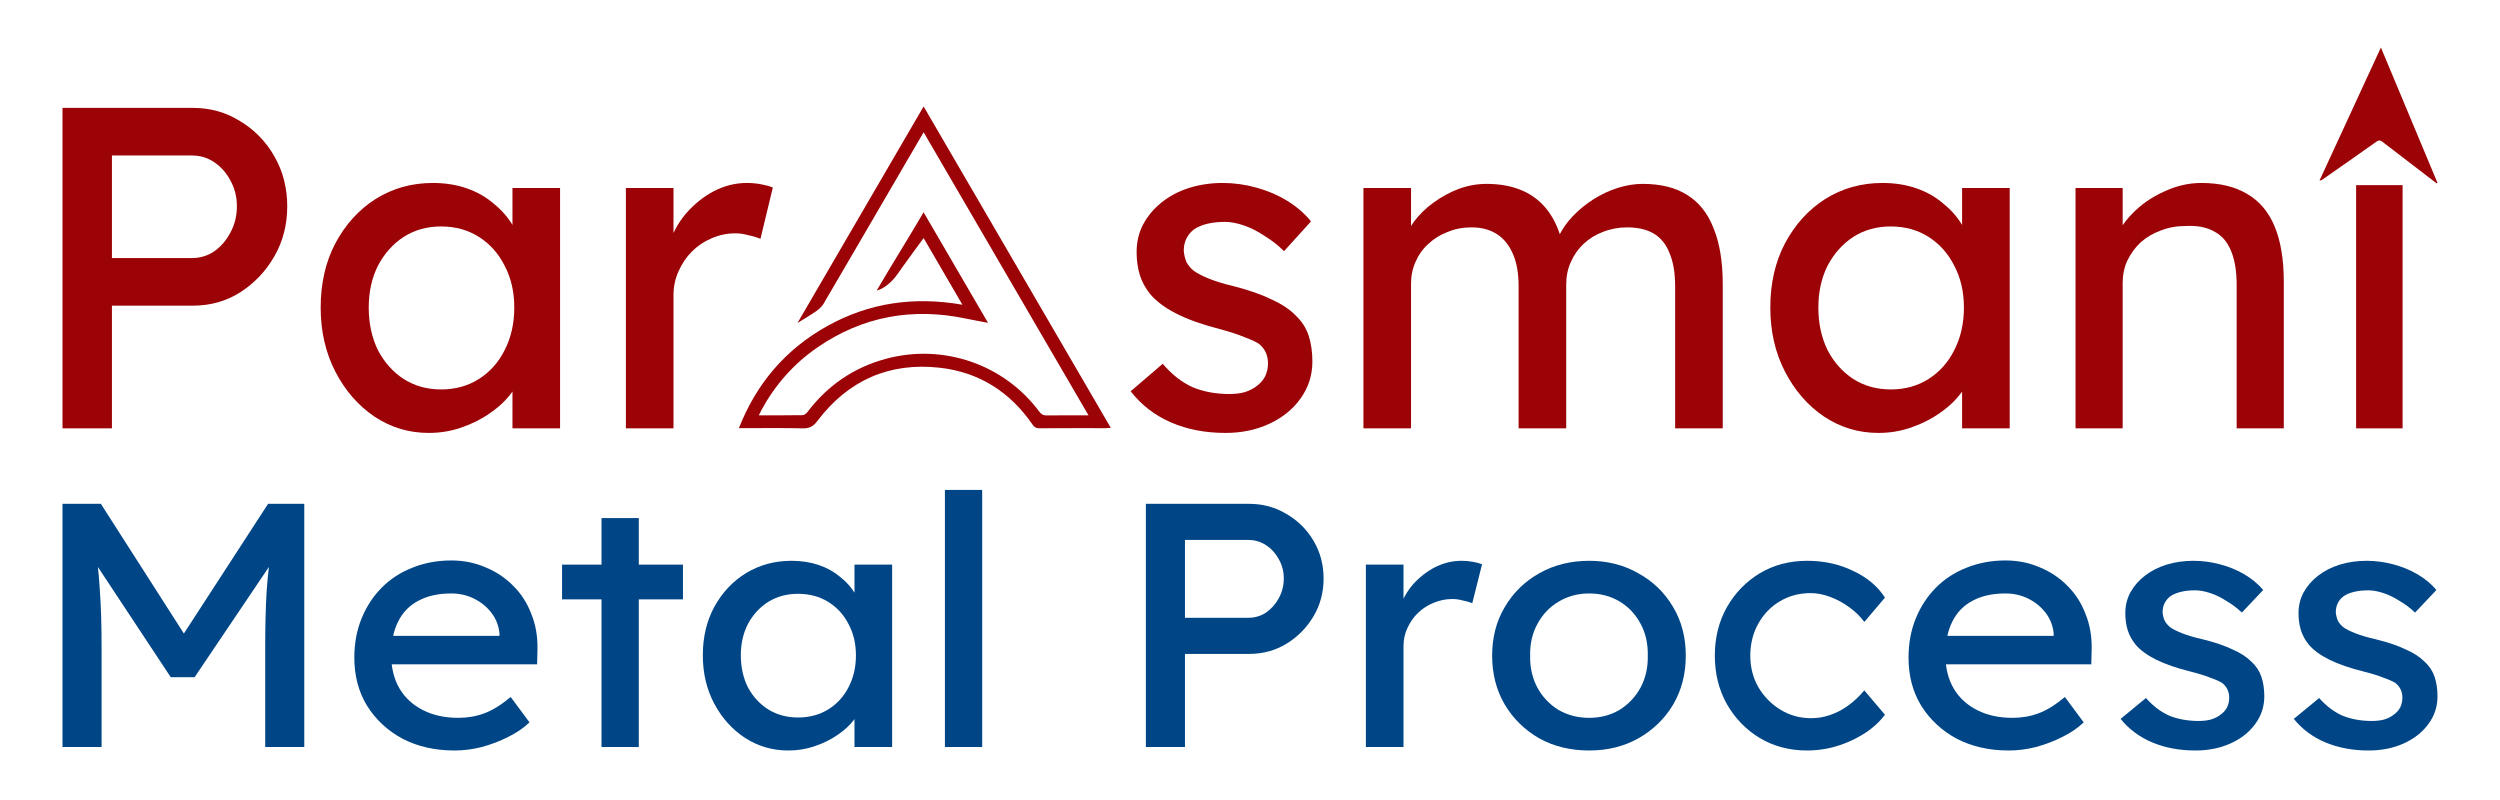 <svg width="1000" height="320" viewBox="0 0 1000 320" fill="none" xmlns="http://www.w3.org/2000/svg">
<path d="M25 171.34V43.153H77.181C84.139 43.153 90.425 44.923 96.04 48.463C101.777 51.882 106.354 56.582 109.772 62.564C113.19 68.546 114.899 75.2 114.899 82.525C114.899 89.85 113.19 96.503 109.772 102.485C106.354 108.467 101.777 113.29 96.04 116.952C90.425 120.493 84.139 122.263 77.181 122.263H44.774V171.34H25ZM44.774 103.218H76.815C80.111 103.218 83.102 102.302 85.787 100.471C88.472 98.517 90.608 96.015 92.195 92.963C93.904 89.789 94.758 86.309 94.758 82.525C94.758 78.74 93.904 75.322 92.195 72.27C90.608 69.218 88.472 66.776 85.787 64.945C83.102 63.113 80.111 62.198 76.815 62.198H44.774V103.218Z" fill="#9C0306"/>
<path d="M171.479 173.171C163.545 173.171 156.282 170.974 149.691 166.579C143.221 162.184 138.034 156.202 134.128 148.633C130.222 141.064 128.269 132.518 128.269 122.995C128.269 113.351 130.222 104.805 134.128 97.358C138.156 89.789 143.526 83.868 150.24 79.595C157.075 75.322 164.704 73.185 173.127 73.185C178.131 73.185 182.708 73.918 186.858 75.383C191.009 76.848 194.609 78.923 197.661 81.609C200.835 84.173 203.398 87.164 205.351 90.582C207.426 94 208.708 97.663 209.196 101.57L204.985 100.105V75.2H224.026V171.34H204.985V148.45L209.379 147.168C208.647 150.464 207.121 153.699 204.802 156.873C202.604 159.925 199.736 162.672 196.196 165.114C192.778 167.556 188.934 169.509 184.661 170.974C180.511 172.439 176.117 173.171 171.479 173.171ZM176.422 155.775C182.159 155.775 187.225 154.371 191.619 151.563C196.013 148.755 199.431 144.909 201.872 140.026C204.435 135.02 205.717 129.344 205.717 122.995C205.717 116.769 204.435 111.214 201.872 106.331C199.431 101.448 196.013 97.602 191.619 94.794C187.225 91.986 182.159 90.582 176.422 90.582C170.807 90.582 165.803 91.986 161.409 94.794C157.136 97.602 153.719 101.448 151.155 106.331C148.714 111.214 147.493 116.769 147.493 122.995C147.493 129.344 148.714 135.02 151.155 140.026C153.719 144.909 157.136 148.755 161.409 151.563C165.803 154.371 170.807 155.775 176.422 155.775Z" fill="#9C0306"/>
<path d="M250.357 171.34V75.2H269.399V105.415L267.568 98.09C268.911 93.451 271.169 89.239 274.343 85.455C277.638 81.67 281.361 78.679 285.511 76.481C289.783 74.284 294.178 73.185 298.694 73.185C300.769 73.185 302.722 73.368 304.553 73.735C306.506 74.101 308.032 74.528 309.13 75.016L304.187 95.526C302.722 94.916 301.074 94.428 299.243 94.061C297.534 93.573 295.826 93.329 294.117 93.329C290.821 93.329 287.647 94 284.596 95.343C281.666 96.564 279.042 98.334 276.723 100.654C274.526 102.851 272.756 105.476 271.413 108.528C270.07 111.458 269.399 114.694 269.399 118.234V171.34H250.357Z" fill="#9C0306"/>
<path d="M490.166 173.171C482.11 173.171 474.848 171.767 468.378 168.96C461.909 166.152 456.538 162.001 452.266 156.507L465.083 145.52C468.744 149.792 472.711 152.906 476.984 154.859C481.378 156.69 486.321 157.606 491.814 157.606C494.011 157.606 496.025 157.362 497.856 156.873C499.809 156.263 501.457 155.408 502.8 154.31C504.264 153.211 505.363 151.929 506.095 150.464C506.828 148.877 507.194 147.168 507.194 145.336C507.194 142.162 506.034 139.599 503.715 137.645C502.495 136.791 500.542 135.875 497.856 134.898C495.293 133.8 491.936 132.701 487.786 131.602C480.706 129.771 474.909 127.695 470.392 125.376C465.876 123.056 462.397 120.431 459.956 117.501C458.125 115.182 456.782 112.679 455.928 109.993C455.073 107.185 454.646 104.133 454.646 100.837C454.646 96.808 455.501 93.146 457.21 89.85C459.041 86.431 461.482 83.501 464.533 81.06C467.707 78.496 471.369 76.543 475.519 75.2C479.791 73.857 484.307 73.185 489.068 73.185C493.584 73.185 498.039 73.796 502.434 75.016C506.95 76.237 511.1 78.007 514.884 80.327C518.668 82.647 521.841 85.394 524.405 88.568L513.602 100.471C511.283 98.151 508.72 96.137 505.912 94.428C503.227 92.597 500.481 91.192 497.673 90.216C494.866 89.239 492.302 88.751 489.983 88.751C487.42 88.751 485.101 88.995 483.026 89.483C480.951 89.972 479.181 90.704 477.716 91.681C476.373 92.657 475.336 93.878 474.603 95.343C473.871 96.808 473.505 98.457 473.505 100.288C473.627 101.875 473.993 103.401 474.603 104.866C475.336 106.209 476.312 107.369 477.533 108.345C478.876 109.322 480.89 110.36 483.575 111.458C486.26 112.557 489.678 113.595 493.828 114.571C499.931 116.159 504.936 117.929 508.842 119.882C512.87 121.713 516.043 123.85 518.363 126.291C520.804 128.611 522.513 131.297 523.489 134.349C524.466 137.401 524.954 140.819 524.954 144.604C524.954 150.098 523.367 155.042 520.194 159.437C517.142 163.71 512.992 167.067 507.743 169.509C502.495 171.951 496.636 173.171 490.166 173.171Z" fill="#9C0306"/>
<path d="M545.372 171.34V75.2H564.413V95.71L560.935 97.907C561.911 94.733 563.437 91.681 565.512 88.751C567.709 85.821 570.333 83.257 573.385 81.06C576.559 78.74 579.915 76.909 583.455 75.566C587.117 74.223 590.84 73.552 594.624 73.552C600.116 73.552 604.938 74.467 609.088 76.298C613.238 78.13 616.656 80.876 619.341 84.539C622.027 88.201 623.98 92.78 625.2 98.273L622.271 97.541L623.552 94.428C624.895 91.62 626.726 88.995 629.045 86.553C631.486 83.99 634.233 81.731 637.284 79.778C640.336 77.824 643.571 76.298 646.988 75.2C650.406 74.101 653.763 73.552 657.058 73.552C664.26 73.552 670.18 75.016 674.818 77.947C679.579 80.876 683.119 85.332 685.438 91.315C687.879 97.297 689.1 104.744 689.1 113.656V171.34H670.058V114.755C670.058 109.261 669.326 104.805 667.861 101.386C666.518 97.846 664.443 95.221 661.636 93.512C658.828 91.803 655.228 90.948 650.833 90.948C647.416 90.948 644.181 91.559 641.129 92.78C638.2 93.878 635.637 95.465 633.439 97.541C631.242 99.616 629.533 102.058 628.313 104.866C627.092 107.552 626.482 110.543 626.482 113.839V171.34H607.44V114.388C607.44 109.383 606.708 105.171 605.243 101.753C603.778 98.212 601.642 95.526 598.835 93.695C596.027 91.864 592.61 90.948 588.582 90.948C585.164 90.948 581.99 91.559 579.061 92.78C576.131 93.878 573.568 95.465 571.371 97.541C569.174 99.494 567.465 101.875 566.244 104.683C565.024 107.369 564.413 110.299 564.413 113.473V171.34H545.372Z" fill="#9C0306"/>
<path d="M751.333 173.171C743.399 173.171 736.136 170.974 729.545 166.579C723.075 162.184 717.888 156.202 713.982 148.633C710.076 141.064 708.123 132.518 708.123 122.995C708.123 113.351 710.076 104.805 713.982 97.358C718.01 89.789 723.381 83.868 730.094 79.595C736.929 75.322 744.558 73.185 752.981 73.185C757.985 73.185 762.562 73.918 766.713 75.383C770.863 76.848 774.463 78.923 777.515 81.609C780.689 84.173 783.252 87.164 785.205 90.582C787.28 94 788.562 97.663 789.05 101.57L784.839 100.105V75.2H803.88V171.34H784.839V148.45L789.233 147.168C788.501 150.464 786.975 153.699 784.656 156.873C782.458 159.925 779.59 162.672 776.05 165.114C772.633 167.556 768.788 169.509 764.515 170.974C760.365 172.439 755.971 173.171 751.333 173.171ZM756.276 155.775C762.013 155.775 767.079 154.371 771.473 151.563C775.867 148.755 779.285 144.909 781.726 140.026C784.289 135.02 785.571 129.344 785.571 122.995C785.571 116.769 784.289 111.214 781.726 106.331C779.285 101.448 775.867 97.602 771.473 94.794C767.079 91.986 762.013 90.582 756.276 90.582C750.661 90.582 745.657 91.986 741.263 94.794C736.99 97.602 733.573 101.448 731.009 106.331C728.568 111.214 727.348 116.769 727.348 122.995C727.348 129.344 728.568 135.02 731.009 140.026C733.573 144.909 736.99 148.755 741.263 151.563C745.657 154.371 750.661 155.775 756.276 155.775Z" fill="#9C0306"/>
<path d="M830.211 171.34V75.2H849.07V94.977L845.774 97.175C846.995 92.902 849.375 88.995 852.915 85.455C856.455 81.792 860.666 78.862 865.548 76.665C870.431 74.345 875.435 73.185 880.562 73.185C887.886 73.185 893.989 74.65 898.871 77.58C903.754 80.388 907.416 84.722 909.857 90.582C912.298 96.442 913.519 103.828 913.519 112.74V171.34H894.66V114.022C894.66 108.528 893.928 104.011 892.463 100.471C890.998 96.808 888.74 94.184 885.689 92.597C882.637 90.887 878.853 90.155 874.337 90.399C870.675 90.399 867.318 91.009 864.267 92.23C861.215 93.329 858.53 94.916 856.211 96.992C854.014 99.067 852.244 101.509 850.901 104.316C849.68 107.002 849.07 109.932 849.07 113.106V171.34H839.732C838.145 171.34 836.559 171.34 834.972 171.34C833.385 171.34 831.798 171.34 830.211 171.34Z" fill="#9C0306"/>
<path d="M303.533 166.124C309.646 166.124 315.352 166.162 321.049 166.062C321.727 166.052 322.562 165.348 323.027 164.743C331.069 154.186 341.435 147.028 354.34 143.526C377.247 137.326 401.604 145.69 415.686 164.621C416.476 165.691 417.269 166.193 418.649 166.173C424.082 166.093 429.524 166.142 435.404 166.142C413.381 128.318 391.511 90.783 369.457 52.908C367.611 56.07 365.904 58.958 364.219 61.857C352.614 81.775 341.019 101.706 329.364 121.593C328.662 122.781 327.485 123.768 326.328 124.572C324.103 126.123 321.748 127.481 318.996 129.192C335.943 100.113 352.614 71.478 369.449 42.581C394.435 85.49 419.299 128.187 444.317 171.135C443.425 171.195 442.793 171.267 442.175 171.267C433.371 171.277 424.57 171.246 415.777 171.305C414.488 171.316 413.755 170.914 413.025 169.857C404.07 156.811 391.672 148.86 375.895 147.089C355.639 144.825 339.202 152.191 326.967 168.368C325.322 170.54 323.841 171.406 321.119 171.336C312.732 171.146 304.347 171.267 295.553 171.267C302.61 153.33 314.255 139.692 330.957 130.39C347.691 121.08 365.62 118.514 384.961 121.887C379.703 112.837 369.449 95.223 369.449 95.223C369.449 95.223 361.755 105.67 360.848 107.019C358.249 110.884 356.949 112.172 356.949 112.172C354.35 114.749 352.156 115.906 350.696 116.179C356.544 106.112 363.538 95.032 369.439 84.906C378.008 99.611 386.463 114.115 395.207 129.132C392.059 128.529 389.359 128.055 386.679 127.491C365.082 122.912 345.081 126.476 326.887 139.027C317.413 145.569 310.021 153.992 304.549 164.07C304.235 164.642 303.97 165.227 303.533 166.124Z" fill="#9C0306"/>
<path d="M942.445 74.055H961.041V171.34H942.445V74.055Z" fill="#9C0306"/>
<path d="M974.722 73.365C974.267 73.033 973.809 72.698 973.363 72.354C966.557 67.174 959.736 61.919 952.959 56.71C952.074 56.033 951.478 56.014 950.508 56.71C943.426 61.738 936.296 66.708 929.185 71.687C928.815 71.944 928.442 72.183 927.796 72.242C935.926 54.622 944.062 37.001 952.364 19C960.026 37.326 967.517 55.242 975 73.155C974.915 73.224 974.82 73.299 974.722 73.365Z" fill="#9C0306"/>
<path d="M25 298.81V201.53H40.347L77.266 259.203L69.882 259.064L107.235 201.53H121.713V298.81H106.077V258.925C106.077 250.587 106.27 243.083 106.656 236.412C107.139 229.741 107.911 223.117 108.973 216.539L111 221.681L77.845 270.877H68.289L36.148 222.237L37.741 216.539C38.802 222.746 39.526 229.139 39.912 235.717C40.395 242.202 40.636 249.938 40.636 258.925V298.81H25Z" fill="#004687"/>
<path d="M181.835 300.2C174.016 300.2 167.067 298.625 160.986 295.475C155.002 292.232 150.272 287.831 146.798 282.272C143.42 276.714 141.73 270.321 141.73 263.094C141.73 257.35 142.696 252.116 144.626 247.391C146.556 242.666 149.211 238.589 152.589 235.161C156.064 231.641 160.166 228.954 164.895 227.101C169.721 225.155 174.933 224.182 180.532 224.182C185.454 224.182 190.039 225.109 194.286 226.962C198.533 228.722 202.2 231.177 205.289 234.327C208.474 237.477 210.887 241.23 212.528 245.584C214.265 249.846 215.086 254.524 214.989 259.62L214.845 265.735H152.734L149.404 254.339H201.959L199.787 256.702V253.366C199.498 250.309 198.436 247.576 196.602 245.167C194.768 242.758 192.452 240.859 189.653 239.469C186.854 238.08 183.813 237.385 180.532 237.385C175.32 237.385 170.928 238.357 167.357 240.303C163.785 242.156 161.083 244.935 159.249 248.641C157.415 252.255 156.498 256.748 156.498 262.122C156.498 267.217 157.608 271.664 159.828 275.463C162.048 279.169 165.185 282.041 169.239 284.079C173.293 286.117 177.974 287.136 183.282 287.136C187.047 287.136 190.521 286.534 193.707 285.33C196.988 284.125 200.511 281.948 204.276 278.798L211.804 288.943C209.488 291.167 206.64 293.112 203.262 294.78C199.98 296.448 196.457 297.791 192.693 298.81C189.025 299.737 185.406 300.2 181.835 300.2Z" fill="#004687"/>
<path d="M240.606 298.81V207.228H255.519V298.81H240.606ZM224.825 239.747V225.85H273.182V239.747H224.825Z" fill="#004687"/>
<path d="M315.3 300.2C309.026 300.2 303.283 298.532 298.071 295.197C292.955 291.861 288.853 287.322 285.764 281.578C282.676 275.833 281.131 269.348 281.131 262.122C281.131 254.802 282.676 248.317 285.764 242.666C288.95 236.921 293.196 232.428 298.505 229.185C303.91 225.943 309.943 224.321 316.603 224.321C320.56 224.321 324.18 224.877 327.461 225.989C330.743 227.101 333.59 228.676 336.003 230.714C338.513 232.66 340.54 234.93 342.084 237.524C343.725 240.118 344.738 242.897 345.124 245.862L341.794 244.75V225.85H356.852V298.81H341.794V281.439L345.269 280.466C344.69 282.967 343.484 285.422 341.65 287.831C339.912 290.147 337.644 292.232 334.845 294.085C332.142 295.938 329.102 297.42 325.724 298.532C322.442 299.644 318.967 300.2 315.3 300.2ZM319.209 286.997C323.745 286.997 327.751 285.932 331.226 283.801C334.7 281.67 337.403 278.752 339.333 275.046C341.36 271.247 342.374 266.939 342.374 262.122C342.374 257.397 341.36 253.181 339.333 249.475C337.403 245.769 334.7 242.851 331.226 240.72C327.751 238.589 323.745 237.524 319.209 237.524C314.769 237.524 310.811 238.589 307.337 240.72C303.959 242.851 301.256 245.769 299.229 249.475C297.299 253.181 296.333 257.397 296.333 262.122C296.333 266.939 297.299 271.247 299.229 275.046C301.256 278.752 303.959 281.67 307.337 283.801C310.811 285.932 314.769 286.997 319.209 286.997Z" fill="#004687"/>
<path d="M377.962 298.81V195.971H392.875V298.81H377.962Z" fill="#004687"/>
<path d="M458.352 298.81V201.53H499.614C505.116 201.53 510.087 202.873 514.527 205.56C519.063 208.154 522.683 211.721 525.385 216.261C528.088 220.801 529.439 225.85 529.439 231.409C529.439 236.968 528.088 242.017 525.385 246.557C522.683 251.097 519.063 254.756 514.527 257.536C510.087 260.222 505.116 261.566 499.614 261.566H473.988V298.81H458.352ZM473.988 247.113H499.325C501.931 247.113 504.296 246.418 506.419 245.028C508.542 243.546 510.232 241.646 511.486 239.33C512.838 236.921 513.513 234.281 513.513 231.409C513.513 228.537 512.838 225.943 511.486 223.627C510.232 221.31 508.542 219.457 506.419 218.068C504.296 216.678 501.931 215.983 499.325 215.983H473.988V247.113Z" fill="#004687"/>
<path d="M546.348 298.81V225.85H561.405V248.78L559.957 243.221C561.019 239.701 562.805 236.505 565.314 233.632C567.92 230.76 570.864 228.491 574.146 226.823C577.524 225.155 580.999 224.321 584.57 224.321C586.211 224.321 587.755 224.46 589.203 224.738C590.747 225.016 591.954 225.34 592.822 225.711L588.913 241.276C587.755 240.813 586.452 240.442 585.004 240.164C583.653 239.794 582.302 239.608 580.95 239.608C578.344 239.608 575.835 240.118 573.422 241.137C571.105 242.063 569.03 243.407 567.196 245.167C565.459 246.835 564.059 248.827 562.998 251.143C561.936 253.366 561.405 255.822 561.405 258.508V298.81H546.348Z" fill="#004687"/>
<path d="M635.657 300.2C628.225 300.2 621.565 298.578 615.677 295.336C609.886 292 605.301 287.507 601.923 281.856C598.545 276.111 596.856 269.58 596.856 262.261C596.856 254.941 598.545 248.456 601.923 242.805C605.301 237.06 609.886 232.567 615.677 229.324C621.565 225.989 628.225 224.321 635.657 224.321C642.993 224.321 649.556 225.989 655.347 229.324C661.235 232.567 665.868 237.06 669.246 242.805C672.624 248.456 674.314 254.941 674.314 262.261C674.314 269.58 672.624 276.111 669.246 281.856C665.868 287.507 661.235 292 655.347 295.336C649.556 298.578 642.993 300.2 635.657 300.2ZM635.657 287.136C640.194 287.136 644.247 286.071 647.819 283.94C651.39 281.717 654.189 278.752 656.216 275.046C658.243 271.247 659.208 266.986 659.112 262.261C659.208 257.443 658.243 253.181 656.216 249.475C654.189 245.677 651.39 242.712 647.819 240.581C644.247 238.45 640.194 237.385 635.657 237.385C631.121 237.385 627.019 238.496 623.351 240.72C619.779 242.851 616.98 245.816 614.953 249.614C612.927 253.32 611.961 257.536 612.058 262.261C611.961 266.986 612.927 271.247 614.953 275.046C616.98 278.752 619.779 281.717 623.351 283.94C627.019 286.071 631.121 287.136 635.657 287.136Z" fill="#004687"/>
<path d="M722.849 300.2C715.803 300.2 709.481 298.532 703.883 295.197C698.381 291.861 693.989 287.322 690.708 281.578C687.522 275.833 685.93 269.394 685.93 262.261C685.93 255.127 687.522 248.688 690.708 242.944C693.989 237.199 698.381 232.66 703.883 229.324C709.481 225.989 715.803 224.321 722.849 224.321C729.605 224.321 735.734 225.665 741.236 228.352C746.834 230.946 751.081 234.513 753.977 239.052L745.724 248.78C744.18 246.649 742.201 244.704 739.788 242.944C737.375 241.183 734.817 239.794 732.115 238.774C729.412 237.755 726.806 237.246 724.297 237.246C719.664 237.246 715.513 238.357 711.846 240.581C708.274 242.712 705.427 245.677 703.303 249.475C701.18 253.274 700.118 257.536 700.118 262.261C700.118 266.986 701.228 271.247 703.448 275.046C705.668 278.752 708.612 281.717 712.28 283.94C715.948 286.164 720.002 287.275 724.441 287.275C727.048 287.275 729.557 286.859 731.97 286.025C734.48 285.191 736.893 283.94 739.209 282.272C741.526 280.605 743.697 278.567 745.724 276.158L753.977 285.886C750.888 290.055 746.448 293.483 740.657 296.17C734.962 298.856 729.026 300.2 722.849 300.2Z" fill="#004687"/>
<path d="M803.514 300.2C795.696 300.2 788.747 298.625 782.666 295.475C776.682 292.232 771.952 287.831 768.477 282.272C765.099 276.714 763.41 270.321 763.41 263.094C763.41 257.35 764.375 252.116 766.306 247.391C768.236 242.666 770.89 238.589 774.269 235.161C777.743 231.641 781.845 228.954 786.575 227.101C791.401 225.155 796.613 224.182 802.211 224.182C807.134 224.182 811.718 225.109 815.965 226.962C820.212 228.722 823.88 231.177 826.969 234.327C830.154 237.477 832.567 241.23 834.208 245.584C835.945 249.846 836.766 254.524 836.669 259.62L836.524 265.735H774.413L771.083 254.339H823.639L821.467 256.702V253.366C821.177 250.309 820.116 247.576 818.282 245.167C816.448 242.758 814.132 240.859 811.332 239.469C808.533 238.08 805.493 237.385 802.211 237.385C796.999 237.385 792.607 238.357 789.036 240.303C785.465 242.156 782.762 244.935 780.929 248.641C779.095 252.255 778.178 256.748 778.178 262.122C778.178 267.217 779.288 271.664 781.508 275.463C783.728 279.169 786.864 282.041 790.918 284.079C794.972 286.117 799.653 287.136 804.962 287.136C808.726 287.136 812.201 286.534 815.386 285.33C818.668 284.125 822.191 281.948 825.955 278.798L833.484 288.943C831.167 291.167 828.32 293.112 824.942 294.78C821.66 296.448 818.137 297.791 814.373 298.81C810.705 299.737 807.085 300.2 803.514 300.2Z" fill="#004687"/>
<path d="M878.212 300.2C871.842 300.2 866.099 299.134 860.983 297.003C855.868 294.873 851.621 291.723 848.242 287.553L858.377 279.215C861.273 282.458 864.41 284.82 867.788 286.303C871.263 287.692 875.172 288.387 879.515 288.387C881.252 288.387 882.845 288.202 884.293 287.831C885.837 287.368 887.14 286.72 888.202 285.886C889.36 285.052 890.229 284.079 890.808 282.967C891.387 281.763 891.677 280.466 891.677 279.076C891.677 276.667 890.76 274.722 888.926 273.239C887.961 272.591 886.416 271.896 884.293 271.155C882.266 270.321 879.612 269.487 876.33 268.653C870.732 267.264 866.147 265.689 862.576 263.928C859.004 262.168 856.254 260.176 854.323 257.952C852.875 256.192 851.814 254.293 851.138 252.255C850.462 250.124 850.125 247.808 850.125 245.306C850.125 242.249 850.8 239.469 852.151 236.968C853.599 234.374 855.53 232.15 857.943 230.297C860.452 228.352 863.348 226.869 866.63 225.85C870.008 224.831 873.579 224.321 877.343 224.321C880.915 224.321 884.438 224.785 887.912 225.711C891.484 226.638 894.765 227.981 897.757 229.741C900.749 231.502 903.259 233.586 905.286 235.995L896.744 245.028C894.91 243.268 892.883 241.739 890.663 240.442C888.54 239.052 886.368 237.987 884.148 237.246C881.928 236.505 879.901 236.134 878.067 236.134C876.04 236.134 874.206 236.319 872.566 236.69C870.925 237.06 869.525 237.616 868.367 238.357C867.305 239.099 866.485 240.025 865.906 241.137C865.327 242.249 865.037 243.499 865.037 244.889C865.133 246.094 865.423 247.252 865.906 248.363C866.485 249.383 867.257 250.263 868.222 251.004C869.284 251.745 870.876 252.533 873 253.366C875.123 254.2 877.826 254.988 881.108 255.729C885.934 256.933 889.891 258.277 892.98 259.759C896.165 261.149 898.674 262.77 900.508 264.623C902.439 266.383 903.79 268.422 904.562 270.738C905.334 273.054 905.72 275.648 905.72 278.52C905.72 282.689 904.466 286.442 901.956 289.777C899.543 293.02 896.261 295.567 892.111 297.42C887.96 299.273 883.328 300.2 878.212 300.2Z" fill="#004687"/>
<path d="M947.492 300.2C941.121 300.2 935.378 299.134 930.263 297.003C925.147 294.873 920.9 291.723 917.522 287.553L927.657 279.215C930.552 282.458 933.689 284.82 937.068 286.303C940.542 287.692 944.451 288.387 948.795 288.387C950.532 288.387 952.125 288.202 953.572 287.831C955.117 287.368 956.42 286.72 957.482 285.886C958.64 285.052 959.508 284.079 960.088 282.967C960.667 281.763 960.956 280.466 960.956 279.076C960.956 276.667 960.039 274.722 958.205 273.239C957.24 272.591 955.696 271.896 953.572 271.155C951.546 270.321 948.891 269.487 945.61 268.653C940.011 267.264 935.427 265.689 931.855 263.928C928.284 262.168 925.533 260.176 923.603 257.952C922.155 256.192 921.093 254.293 920.418 252.255C919.742 250.124 919.404 247.808 919.404 245.306C919.404 242.249 920.08 239.469 921.431 236.968C922.879 234.374 924.809 232.15 927.222 230.297C929.732 228.352 932.628 226.869 935.909 225.85C939.287 224.831 942.859 224.321 946.623 224.321C950.194 224.321 953.717 224.785 957.192 225.711C960.763 226.638 964.045 227.981 967.037 229.741C970.029 231.502 972.539 233.586 974.566 235.995L966.024 245.028C964.19 243.268 962.163 241.739 959.943 240.442C957.819 239.052 955.648 237.987 953.428 237.246C951.208 236.505 949.181 236.134 947.347 236.134C945.32 236.134 943.486 236.319 941.845 236.69C940.204 237.06 938.805 237.616 937.647 238.357C936.585 239.099 935.764 240.025 935.185 241.137C934.606 242.249 934.317 243.499 934.317 244.889C934.413 246.094 934.703 247.252 935.185 248.363C935.764 249.383 936.537 250.263 937.502 251.004C938.564 251.745 940.156 252.533 942.28 253.366C944.403 254.2 947.106 254.988 950.387 255.729C955.213 256.933 959.171 258.277 962.259 259.759C965.444 261.149 967.954 262.77 969.788 264.623C971.718 266.383 973.07 268.422 973.842 270.738C974.614 273.054 975 275.648 975 278.52C975 282.689 973.745 286.442 971.236 289.777C968.823 293.02 965.541 295.567 961.391 297.42C957.24 299.273 952.607 300.2 947.492 300.2Z" fill="#004687"/>
</svg>
